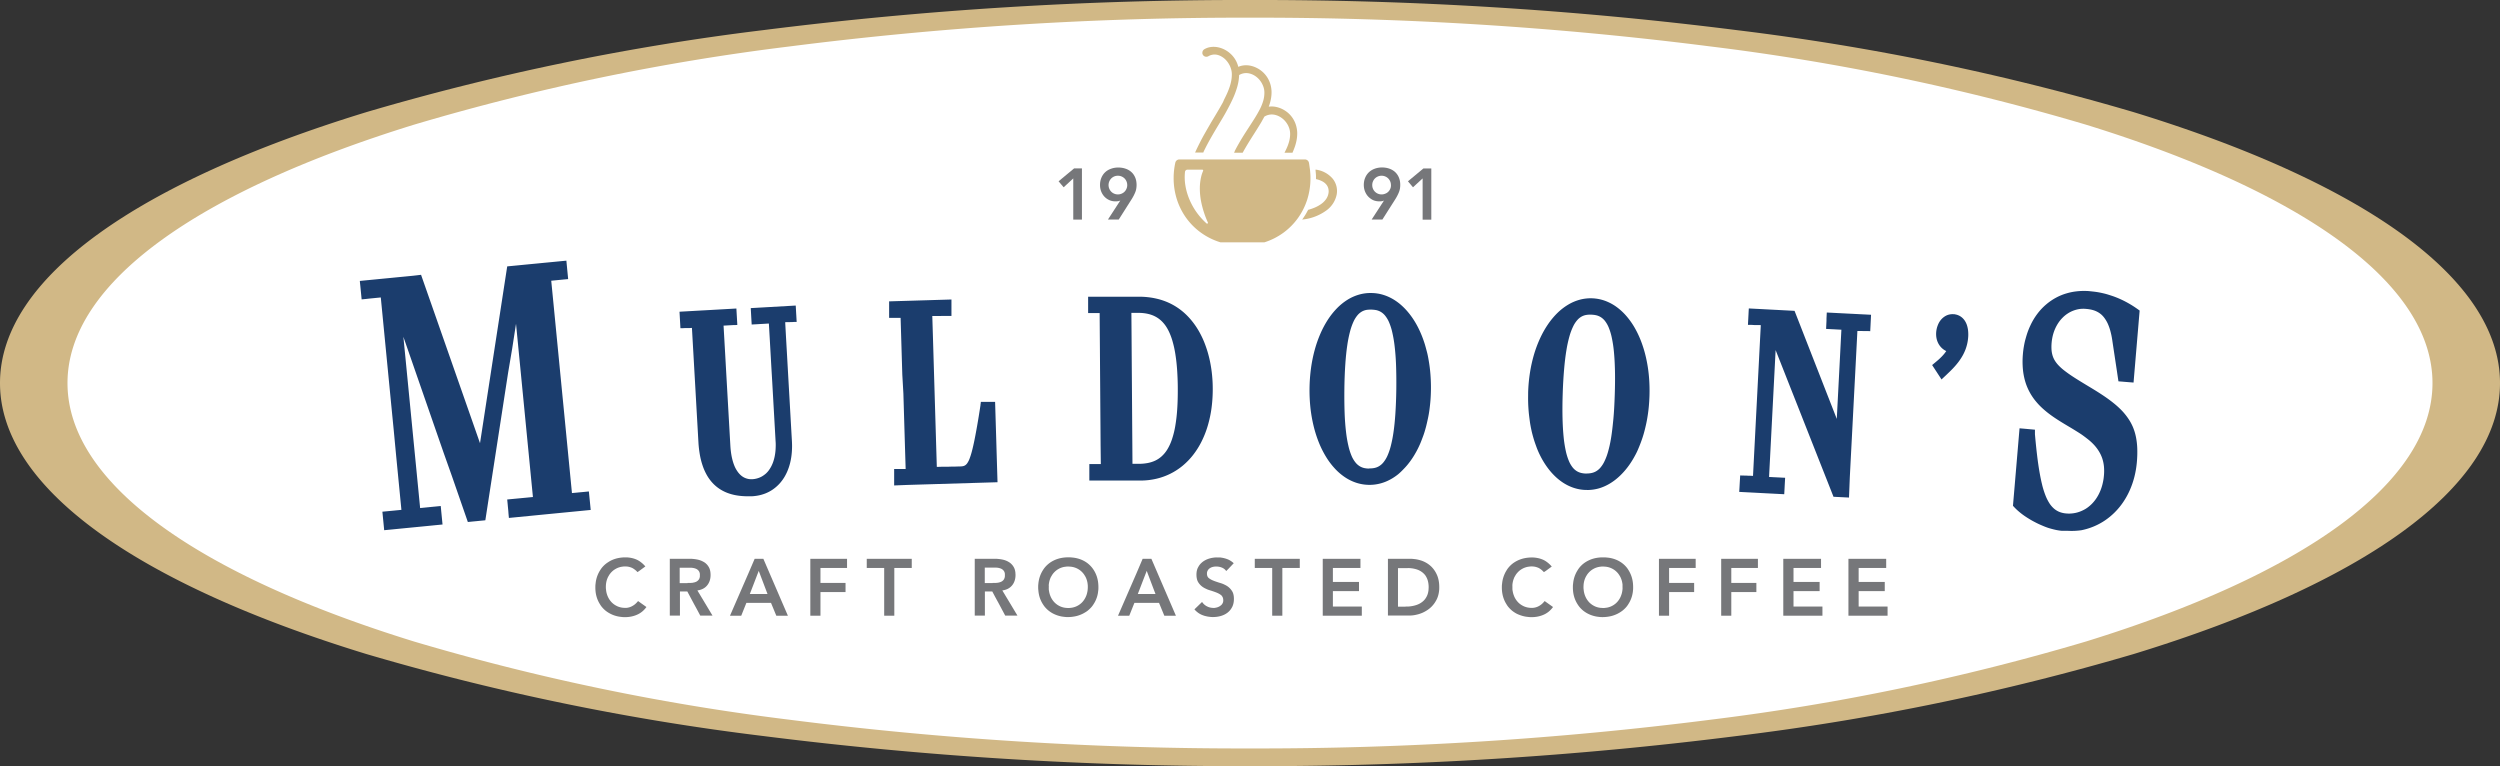 <svg id="Logo" xmlns="http://www.w3.org/2000/svg" viewBox="0 0 155.561 47.674"><rect x="0" y="0" width="155.561" height="47.674" fill="#333333" stroke="none"/><defs><style>.cls-1{fill:#d1b886;}.cls-2{fill:#fff;}.cls-3{fill:#1b3d6d;}.cls-4{fill:#76777a;}</style></defs><path class="cls-1" d="M155.561,23.837c0,3.291-2.177,6.427-6.113,9.279s-9.632,5.42-16.669,7.577A152.553,152.553,0,0,1,108.055,45.8,237.322,237.322,0,0,1,77.78,47.674,237.31,237.31,0,0,1,47.505,45.8a152.539,152.539,0,0,1-24.723-5.108c-7.038-2.157-12.733-4.725-16.669-7.577S0,27.128,0,23.837s2.177-6.427,6.113-9.278,9.631-5.42,16.669-7.577A152.533,152.533,0,0,1,47.505,1.873,237.31,237.31,0,0,1,77.78,0a237.322,237.322,0,0,1,30.275,1.873,152.547,152.547,0,0,1,24.724,5.109c7.037,2.157,12.733,4.725,16.669,7.577S155.561,20.546,155.561,23.837Z"/><path class="cls-2" d="M77.779,1.1A222.552,222.552,0,0,0,49.14,2.889,143.272,143.272,0,0,0,25.752,7.761C19.1,9.818,13.707,12.268,9.983,14.988S4.2,20.7,4.2,23.838s2.059,6.129,5.782,8.849,9.112,5.169,15.769,7.227A143.377,143.377,0,0,0,49.14,44.786a222.739,222.739,0,0,0,28.639,1.786,222.759,222.759,0,0,0,28.641-1.786,143.377,143.377,0,0,0,23.388-4.872c6.658-2.058,12.046-4.507,15.769-7.227s5.783-5.71,5.783-8.849-2.059-6.13-5.783-8.85-9.111-5.17-15.769-7.227A143.272,143.272,0,0,0,106.42,2.889,222.572,222.572,0,0,0,77.779,1.1Z"/><path class="cls-3" d="M67.783,29.9V28.877h.715L68.484,27.7l-.008-1.174-.009-1.174-.008-1.174L68.45,23l-.008-1.173-.009-1.174-.008-1.174h-.717V18.463l.4,0,.4,0,.4,0,.4,0,.4,0,.4,0,.4,0,.4,0c.182,0,.359.012.532.031a4.51,4.51,0,0,1,.5.084,4.084,4.084,0,0,1,.473.136,3.794,3.794,0,0,1,.444.189,3.727,3.727,0,0,1,.414.242,3.831,3.831,0,0,1,.384.294,4.132,4.132,0,0,1,.353.348,4.61,4.61,0,0,1,.322.4c.09.125.175.257.255.394s.154.281.224.429.133.3.192.462.113.322.161.49.09.339.127.515.067.356.093.539.044.369.058.559.021.381.022.575a8.848,8.848,0,0,1-.074,1.228,7.237,7.237,0,0,1-.235,1.11,5.916,5.916,0,0,1-.384.979,4.951,4.951,0,0,1-.522.833,4.286,4.286,0,0,1-.65.674,3.972,3.972,0,0,1-1.641.815,4.365,4.365,0,0,1-.969.113l-.4,0-.4,0-.4,0-.4,0-.4,0-.4,0-.4,0ZM70.4,19.468l.009,1.174.008,1.174.008,1.174.009,1.174.008,1.174.008,1.175.009,1.174.008,1.174h.4a2.979,2.979,0,0,0,.527-.046,1.981,1.981,0,0,0,.476-.147,1.645,1.645,0,0,0,.416-.276,1.926,1.926,0,0,0,.353-.431,3.073,3.073,0,0,0,.282-.613,5.394,5.394,0,0,0,.206-.821,10.07,10.07,0,0,0,.124-1.058c.027-.395.039-.834.036-1.321,0-.216-.006-.423-.014-.623s-.018-.391-.032-.575-.031-.359-.051-.526-.043-.328-.069-.48-.055-.3-.088-.434-.068-.266-.106-.388-.081-.236-.126-.343a3.082,3.082,0,0,0-.144-.3,2.381,2.381,0,0,0-.153-.242,2.2,2.2,0,0,0-.173-.207,1.87,1.87,0,0,0-.194-.174,1.731,1.731,0,0,0-.215-.141,1.7,1.7,0,0,0-.237-.109,2.084,2.084,0,0,0-.261-.077,2.755,2.755,0,0,0-.286-.046c-.1-.01-.2-.015-.311-.015H70.4Z"/><path class="cls-3" d="M85.219,30.17h-.036a2.642,2.642,0,0,1-.779-.127,2.867,2.867,0,0,1-.713-.347,3.518,3.518,0,0,1-.635-.546,4.578,4.578,0,0,1-.545-.725,6,6,0,0,1-.442-.882,7.533,7.533,0,0,1-.327-1.021,8.972,8.972,0,0,1-.2-1.137,10.327,10.327,0,0,1,.034-2.468,8.849,8.849,0,0,1,.229-1.134,7.41,7.41,0,0,1,.354-1.014,6,6,0,0,1,.465-.873,4.673,4.673,0,0,1,.565-.711,3.591,3.591,0,0,1,.65-.528,2.865,2.865,0,0,1,.723-.324,2.59,2.59,0,0,1,.783-.1h0a2.669,2.669,0,0,1,.38.033,2.518,2.518,0,0,1,.37.088,2.713,2.713,0,0,1,.358.141,2.935,2.935,0,0,1,.345.193,3.42,3.42,0,0,1,.33.244,4.056,4.056,0,0,1,.311.294,4.292,4.292,0,0,1,.292.342c.094.121.184.251.27.388s.168.282.244.433.147.307.213.469.126.33.181.5.1.35.149.532.082.368.115.559.06.384.081.582.036.4.045.6.013.41.01.618-.011.414-.026.617-.036.4-.062.6-.059.39-.1.579-.081.374-.13.555-.1.356-.164.527-.124.337-.195.5-.145.315-.226.463-.166.291-.256.426-.181.259-.277.377a4.353,4.353,0,0,1-.3.331A3.759,3.759,0,0,1,87,29.51a3.461,3.461,0,0,1-.332.235,3.1,3.1,0,0,1-.345.184,2.652,2.652,0,0,1-.357.133,2.6,2.6,0,0,1-.743.108ZM85.2,29.147h.029a1.433,1.433,0,0,0,.291-.027.921.921,0,0,0,.286-.109,1.046,1.046,0,0,0,.271-.234,1.831,1.831,0,0,0,.248-.4,3.722,3.722,0,0,0,.213-.613,7.8,7.8,0,0,0,.171-.868c.049-.336.089-.722.118-1.165s.05-.941.057-1.5,0-1.076-.016-1.523-.049-.838-.089-1.177a7.774,7.774,0,0,0-.151-.874,3.578,3.578,0,0,0-.2-.617,1.779,1.779,0,0,0-.241-.4,1.009,1.009,0,0,0-.27-.234.934.934,0,0,0-.288-.11,1.934,1.934,0,0,0-.588-.015.936.936,0,0,0-.289.1,1.012,1.012,0,0,0-.276.227,1.765,1.765,0,0,0-.252.4,3.68,3.68,0,0,0-.217.614,7.7,7.7,0,0,0-.175.873c-.05.339-.091.729-.121,1.176s-.051.953-.058,1.523,0,1.075.016,1.523.049.837.089,1.176a7.553,7.553,0,0,0,.151.874,3.637,3.637,0,0,0,.2.617,1.722,1.722,0,0,0,.241.4,1.009,1.009,0,0,0,.269.234.945.945,0,0,0,.287.11,1.534,1.534,0,0,0,.294.029Z"/><path class="cls-3" d="M98.747,30.487h-.088a2.647,2.647,0,0,1-.378-.04,2.775,2.775,0,0,1-.369-.095,2.865,2.865,0,0,1-.355-.148,2.959,2.959,0,0,1-.342-.2,3.421,3.421,0,0,1-.324-.25,3.92,3.92,0,0,1-.306-.3,4.116,4.116,0,0,1-.285-.347c-.092-.124-.179-.255-.263-.394s-.162-.285-.236-.437-.141-.31-.2-.473-.12-.332-.171-.506-.1-.352-.139-.535-.075-.369-.1-.56-.052-.386-.069-.583-.029-.4-.034-.6,0-.41,0-.619a10.045,10.045,0,0,1,.116-1.229,8.836,8.836,0,0,1,.253-1.126,7.518,7.518,0,0,1,.377-1,6.006,6.006,0,0,1,.485-.86,4.755,4.755,0,0,1,.58-.7,3.609,3.609,0,0,1,.66-.516,2.863,2.863,0,0,1,.725-.315,2.617,2.617,0,0,1,.776-.093h0a2.657,2.657,0,0,1,.776.143,2.949,2.949,0,0,1,.706.362,3.581,3.581,0,0,1,.624.559,4.657,4.657,0,0,1,.531.735,5.966,5.966,0,0,1,.424.891,7.32,7.32,0,0,1,.306,1.026,8.736,8.736,0,0,1,.177,1.14,10.221,10.221,0,0,1,.033,1.234q-.011.312-.038.617t-.074.6c-.03.2-.066.389-.108.577s-.088.373-.14.553-.111.355-.174.524-.131.335-.2.494-.152.312-.235.459-.171.287-.264.421-.183.251-.28.365a4.186,4.186,0,0,1-.3.321,3.97,3.97,0,0,1-.314.274,3.464,3.464,0,0,1-.33.227,2.93,2.93,0,0,1-.342.178,2.628,2.628,0,0,1-.353.129,2.662,2.662,0,0,1-.731.1Zm-.053-1.023a1.648,1.648,0,0,0,.3-.023,1,1,0,0,0,.293-.1,1.034,1.034,0,0,0,.28-.222,1.742,1.742,0,0,0,.259-.391,3.516,3.516,0,0,0,.229-.6,7.414,7.414,0,0,0,.191-.863c.056-.336.1-.723.143-1.169s.069-.949.088-1.519.023-1.075.013-1.523-.032-.838-.066-1.178a7.5,7.5,0,0,0-.134-.877,3.574,3.574,0,0,0-.189-.62,1.763,1.763,0,0,0-.233-.408,1.021,1.021,0,0,0-.265-.239.968.968,0,0,0-.286-.116,1.532,1.532,0,0,0-.293-.035,1.389,1.389,0,0,0-.3.013.922.922,0,0,0-.292.094,1.015,1.015,0,0,0-.28.222,1.717,1.717,0,0,0-.259.392,3.7,3.7,0,0,0-.23.608,7.567,7.567,0,0,0-.191.868c-.057.338-.105.726-.144,1.172s-.07.951-.089,1.521-.022,1.075-.012,1.523.033.838.067,1.178a7.5,7.5,0,0,0,.134.877,3.574,3.574,0,0,0,.189.62,1.708,1.708,0,0,0,.233.408,1.027,1.027,0,0,0,.265.24.975.975,0,0,0,.285.115,1.457,1.457,0,0,0,.293.035Z"/><path class="cls-3" d="M115.053,30.96l-.121-.006-.12-.006-.12-.006-.121-.006-.12-.006-.121-.006-.12-.006-.121-.006-.45-1.141-.451-1.141-.45-1.141-.45-1.141-.45-1.141-.451-1.141-.45-1.141-.45-1.141-.051.986-.051.987-.051.987-.051.987-.051.987-.051.987-.051.986-.051.987.125.006.125.007.125.006.125.006.125.006.125.007.125.006.125.006-.007.128-.007.128-.007.128-.007.128-.006.128-.007.128-.007.128-.007.127-.35-.018-.35-.018-.35-.018-.35-.018-.35-.019-.35-.018-.35-.018-.35-.018.007-.128.008-.128.007-.128.007-.128.007-.128.008-.128.007-.128.007-.128.1.006.1,0,.1.006.1,0,.1.006.1,0,.1.006.1.005.06-1.172.061-1.173.06-1.172.061-1.173.06-1.173.061-1.172.06-1.173.061-1.172-.1-.006-.1,0-.1,0-.1,0-.1-.006-.1-.005-.1,0-.1,0,.006-.128.007-.128.007-.127.006-.128.007-.128.006-.128.007-.127.007-.128.355.019.356.018.356.019.355.019.356.018.356.019.356.019.355.019.329.84.328.841.329.841.328.84.329.841.328.841.329.84.328.841.036-.694.036-.694.036-.694.036-.694.036-.694.036-.694.035-.694.036-.694-.119-.006-.118-.006-.119-.007-.119-.006-.119-.006-.119-.006-.119-.006-.119-.006.006-.128.006-.127.006-.128.006-.127,0-.128.006-.127.006-.128.006-.127.344.017.345.018.344.017.345.018.344.017.344.018.345.017.344.018-.006.127-.006.128-.007.128-.006.127-.006.128-.006.127-.007.128-.006.128-.1-.005-.1,0-.1,0-.1,0-.1-.005-.1,0-.1,0-.1,0-.067,1.3-.067,1.3-.068,1.3-.067,1.3-.067,1.3-.068,1.3-.067,1.3Z"/><path class="cls-3" d="M120.813,23.613l-.074-.112-.073-.112-.074-.112-.073-.113-.074-.112-.073-.112-.074-.112-.073-.113.029-.024.029-.024.029-.024.03-.025.029-.024.029-.024.029-.024.029-.025c.037-.03.073-.061.107-.09l.1-.088.09-.086q.043-.042.084-.084l.076-.083q.036-.041.069-.081l.063-.082c.02-.027.04-.054.058-.081a1.079,1.079,0,0,1-.148-.086,1.077,1.077,0,0,1-.243-.23,1.207,1.207,0,0,1-.092-.14,1.221,1.221,0,0,1-.071-.156,1.188,1.188,0,0,1-.049-.17,1.33,1.33,0,0,1-.025-.182,1.379,1.379,0,0,1,0-.193,1.575,1.575,0,0,1,.036-.244,1.544,1.544,0,0,1,.072-.224,1.281,1.281,0,0,1,.1-.2,1.1,1.1,0,0,1,.131-.169,1.056,1.056,0,0,1,.157-.136.906.906,0,0,1,.178-.1.88.88,0,0,1,.2-.056.923.923,0,0,1,.211-.009c.03,0,.06,0,.09.01a.625.625,0,0,1,.086.018.746.746,0,0,1,.084.026c.027.01.054.022.08.034s.051.027.076.042.048.032.072.05.045.037.067.057.042.042.062.065a.769.769,0,0,1,.077.1,1.15,1.15,0,0,1,.066.113,1.278,1.278,0,0,1,.055.125c.016.044.03.09.042.137s.023.1.031.147.014.1.018.157.007.11.007.167,0,.116-.006.176a2.67,2.67,0,0,1-.06.412,2.711,2.711,0,0,1-.113.374,2.986,2.986,0,0,1-.157.338,3.378,3.378,0,0,1-.187.3c-.067.1-.137.188-.208.274s-.144.167-.217.244-.144.148-.214.216-.138.132-.2.192l-.037.035-.037.035-.037.034-.037.035-.037.035-.037.035-.037.034Z"/><path class="cls-3" d="M23.905,32.991l-.013-.144-.014-.144-.014-.144-.014-.144-.014-.144-.014-.144-.014-.144-.014-.144.148-.014.148-.014.148-.014.148-.014.148-.014.148-.015.148-.014.148-.014-.161-1.652-.161-1.652L24.5,26.77l-.162-1.652-.161-1.652-.161-1.653-.161-1.652-.161-1.652-.148.015-.149.014-.148.015-.148.014-.148.015L22.8,18.6l-.149.015-.148.014-.014-.144-.014-.143-.014-.144-.014-.144-.014-.143-.014-.144-.015-.144-.014-.143.477-.047.477-.046.477-.047.476-.046.477-.047.477-.046.477-.047L26.2,17.1l.459,1.31.459,1.309.458,1.31.459,1.31.458,1.309.459,1.31.459,1.31.458,1.31.212-1.376.211-1.375.212-1.375.211-1.376.212-1.375.212-1.375.211-1.376.212-1.375.46-.044.46-.045.46-.045.46-.044.46-.045.461-.044.46-.045.46-.044.013.143.014.143.014.144.013.143.014.143.014.144.014.143.013.144-.131.013-.132.012-.131.013-.132.013-.131.013-.132.013-.131.013-.132.013.162,1.652.161,1.651.161,1.652.161,1.652.162,1.651.161,1.652.161,1.651.161,1.652.132-.013.132-.012.131-.013.132-.013.131-.012.132-.013.131-.013.132-.013.014.144.014.144.014.144.015.144.014.144.014.144.014.144.014.144-.636.062-.636.062-.636.062-.636.062-.636.062-.637.063-.636.062-.636.062-.014-.144-.013-.144L31.63,31.8l-.014-.144-.014-.144-.013-.144-.014-.144-.014-.144.2-.02.2-.019.2-.019.2-.019.2-.019.2-.019.2-.02.2-.019-.132-1.347-.131-1.348-.132-1.347-.131-1.347-.132-1.348-.131-1.347-.132-1.348-.131-1.347-.236,1.528L31.616,23.2l-.236,1.528-.236,1.529-.236,1.528-.236,1.529-.236,1.528L30.2,32.374l-.136.014-.136.013-.136.013-.136.014-.136.013-.136.013-.136.014-.136.013-.5-1.441-.5-1.44L27.6,28.159l-.5-1.44-.5-1.441-.5-1.44-.5-1.441-.5-1.44.131,1.332.13,1.332.13,1.332.13,1.332.13,1.332.131,1.332.13,1.332.13,1.332.16-.016.161-.016.16-.016.16-.016.161-.016.16-.015.16-.016.161-.016.014.144.013.144.014.144.014.143.014.144.014.144.014.144.014.144-.451.044-.451.045-.45.044-.451.044-.451.044-.451.044-.451.045Z"/><path class="cls-3" d="M46.523,30.88a4,4,0,0,1-.674-.053,3.046,3.046,0,0,1-.591-.158,2.531,2.531,0,0,1-.509-.265,2.361,2.361,0,0,1-.425-.369,2.609,2.609,0,0,1-.342-.474,3.358,3.358,0,0,1-.258-.578,4.509,4.509,0,0,1-.175-.683,6.585,6.585,0,0,1-.09-.786l-.05-.889-.051-.889-.05-.888-.05-.889-.051-.889-.05-.889-.051-.889-.05-.889-.09.005-.089.006-.09,0-.09,0-.089,0-.09.005-.089,0-.09,0-.007-.128-.007-.128-.007-.127-.007-.128-.007-.128-.007-.128-.007-.128-.008-.128.443-.025.442-.025.443-.025.442-.024.442-.025.443-.025.442-.025.443-.025.007.128.007.128.007.127.008.128.007.128.007.127.008.128.007.128-.107.006-.107,0-.107.006-.108.006-.107.006-.107.006-.107.006-.107.006.053.934.053.933.052.934.053.933.053.934.053.933.053.934.053.933c.006.1.013.192.023.283s.022.181.036.266.03.168.049.247.038.155.061.228.047.142.073.207.055.129.086.188a1.746,1.746,0,0,0,.1.165,1.357,1.357,0,0,0,.109.144,1.209,1.209,0,0,0,.106.108.993.993,0,0,0,.219.151,1.107,1.107,0,0,0,.109.046.9.9,0,0,0,.106.031.989.989,0,0,0,.1.019c.033,0,.064.006.095.007s.058,0,.085,0a1.479,1.479,0,0,0,.166-.018,1.582,1.582,0,0,0,.158-.037,1.4,1.4,0,0,0,.15-.053,1.277,1.277,0,0,0,.274-.159,1.208,1.208,0,0,0,.123-.1,1.615,1.615,0,0,0,.113-.12,1.571,1.571,0,0,0,.1-.137,1.843,1.843,0,0,0,.1-.167c.031-.059.059-.12.085-.183s.049-.129.07-.2.039-.138.055-.211.028-.148.039-.225.019-.156.024-.237.008-.164.009-.249,0-.172-.008-.26l-.052-.92-.052-.92-.052-.92-.052-.919L48,22.891l-.052-.92-.052-.919-.053-.92-.134.007-.133.008-.134.008-.134.007-.134.008-.134.008-.134.007-.134.008-.007-.128-.008-.127-.007-.128-.007-.127-.007-.128-.007-.128-.007-.127-.007-.128.349-.02.35-.02.35-.02.35-.02.35-.02.35-.02.35-.02.35-.02.007.128.007.127.007.128.007.128.008.127.007.128.007.128.007.127-.089,0-.089,0-.09.006-.089,0-.089.005-.089,0-.09,0-.089.005L48.91,21l.053.922.052.922.052.921.053.922.052.922.052.922.053.922c.006.119.009.237.008.352s-.006.229-.015.34-.021.219-.038.325-.037.21-.061.31-.052.2-.084.294-.067.187-.106.276-.082.175-.128.258a2.514,2.514,0,0,1-.15.238,2.617,2.617,0,0,1-.176.223,2.419,2.419,0,0,1-.2.2,2.3,2.3,0,0,1-.213.17,2.12,2.12,0,0,1-.231.144,2.307,2.307,0,0,1-.246.116,2.6,2.6,0,0,1-.262.088,2.523,2.523,0,0,1-.277.06c-.095.015-.192.026-.291.032l-.037,0h-.037l-.036,0h-.179Z"/><path class="cls-3" d="M55.638,30.207l0-.128,0-.128,0-.128,0-.127,0-.128,0-.128,0-.127,0-.128.089,0,.09,0,.089,0,.09,0,.089,0,.09,0,.089,0,.09,0-.036-1.174-.035-1.174-.035-1.174-.035-1.174L56.145,23.3l-.035-1.174-.035-1.174-.035-1.174-.09,0-.089,0-.089,0-.089,0-.09,0-.089,0-.089,0-.09,0,0-.128,0-.128,0-.128,0-.129,0-.128,0-.128,0-.128,0-.128.485-.015.485-.014.485-.014.484-.015.485-.014.485-.015.485-.014.485-.015,0,.128,0,.128,0,.128,0,.127,0,.128,0,.128,0,.128,0,.128-.149,0-.149,0-.149,0-.149,0-.149.005-.149,0-.149,0-.149,0,.036,1.174.035,1.173.035,1.174.035,1.173.035,1.174.035,1.173.035,1.174.035,1.173.178-.005.178-.006.178,0,.178,0,.179-.006.178,0,.178-.006.178-.005a1.388,1.388,0,0,0,.177-.013.424.424,0,0,0,.155-.055.477.477,0,0,0,.142-.142,1.305,1.305,0,0,0,.138-.272,4.289,4.289,0,0,0,.141-.445c.049-.182.1-.4.154-.663s.111-.567.174-.923.129-.763.2-1.228l.005-.035.006-.035,0-.035.006-.035.005-.035.006-.035,0-.035.006-.034.11,0,.111,0,.111,0,.111,0,.11,0,.111,0,.111,0,.11,0,.019.625.019.626.019.625.019.625.018.625.019.626.019.625.019.625-.8.024-.806.024-.8.024-.8.024-.8.024-.806.024-.8.024Z"/><path class="cls-3" d="M128.684,33.03h-.143l-.048,0-.048,0-.048,0-.049,0-.048,0a3.218,3.218,0,0,1-.368-.055c-.127-.027-.259-.062-.392-.1s-.269-.09-.4-.145-.271-.115-.4-.18-.265-.136-.392-.211-.251-.153-.369-.234-.229-.166-.332-.253a3.337,3.337,0,0,1-.285-.265l-.014-.014-.013-.014-.013-.014-.013-.014-.014-.014-.013-.014-.013-.014-.014-.013.051-.605.052-.605.051-.605.051-.6.051-.605.051-.6.051-.605.051-.6.12.011.12.01.12.011.119.011.12.011.12.011.12.011.119.011,0,.035,0,.036,0,.035,0,.036,0,.035,0,.036,0,.035,0,.036c.04.459.083.879.128,1.263s.094.731.148,1.044.11.593.173.841a5.409,5.409,0,0,0,.207.657,2.748,2.748,0,0,0,.246.489,1.568,1.568,0,0,0,.293.339,1.23,1.23,0,0,0,.347.206,1.466,1.466,0,0,0,.407.089,1.949,1.949,0,0,0,.216.007,1.838,1.838,0,0,0,.211-.017,1.86,1.86,0,0,0,.408-.1,1.926,1.926,0,0,0,.193-.082,2,2,0,0,0,.186-.1,1.912,1.912,0,0,0,.175-.124c.057-.045.113-.093.166-.144a2.184,2.184,0,0,0,.16-.172,2.24,2.24,0,0,0,.144-.189c.045-.066.087-.135.127-.207s.075-.145.109-.221.064-.155.091-.235.052-.164.072-.248.039-.171.054-.259.025-.178.033-.269a3.149,3.149,0,0,0,0-.576,2.334,2.334,0,0,0-.106-.494,2.145,2.145,0,0,0-.2-.426,2.53,2.53,0,0,0-.273-.371,3.38,3.38,0,0,0-.338-.327c-.123-.1-.254-.2-.391-.3s-.283-.189-.432-.282-.3-.185-.46-.279c-.18-.107-.363-.216-.544-.33s-.363-.233-.538-.36a5.85,5.85,0,0,1-.508-.408,4.148,4.148,0,0,1-.454-.473,3.506,3.506,0,0,1-.376-.557,3.464,3.464,0,0,1-.275-.66,4.039,4.039,0,0,1-.148-.781,5.232,5.232,0,0,1,0-.92c.013-.163.033-.324.06-.48s.058-.31.1-.459.083-.294.133-.435.107-.278.169-.41a4.058,4.058,0,0,1,.2-.381,4.107,4.107,0,0,1,.235-.35,3.741,3.741,0,0,1,.267-.318,3.6,3.6,0,0,1,.3-.282,3.269,3.269,0,0,1,.284-.216,3.317,3.317,0,0,1,.3-.184,3.334,3.334,0,0,1,.649-.27c.113-.034.228-.063.345-.086s.237-.04.358-.052.245-.019.37-.019.252,0,.38.014.266.027.4.046.26.044.388.072.254.06.379.1.249.078.371.123.244.095.364.149.24.112.358.175.235.129.351.2.231.148.345.228l.02.014.02.014.02.014.02.014.02.014.02.015.02.014.02.014-.048.56-.047.56-.048.56-.047.56-.048.56-.047.56-.048.56-.047.56-.118-.01-.117-.009-.118-.01-.118-.009-.117-.01-.118-.01-.117-.009-.118-.01-.049-.325-.048-.326-.049-.325-.049-.325-.049-.325-.049-.326-.049-.325-.048-.325a4.719,4.719,0,0,0-.112-.531,3.083,3.083,0,0,0-.147-.422,1.977,1.977,0,0,0-.18-.325,1.466,1.466,0,0,0-.2-.242,1.3,1.3,0,0,0-.227-.17,1.341,1.341,0,0,0-.244-.113,1.74,1.74,0,0,0-.255-.067,2.572,2.572,0,0,0-.262-.034,1.771,1.771,0,0,0-.406.008,1.818,1.818,0,0,0-.381.1,1.781,1.781,0,0,0-.348.177,1.873,1.873,0,0,0-.309.249,2.114,2.114,0,0,0-.263.314,2.465,2.465,0,0,0-.208.371,2.692,2.692,0,0,0-.147.422,2.989,2.989,0,0,0-.085.887,1.7,1.7,0,0,0,.062.361,1.369,1.369,0,0,0,.141.321,1.779,1.779,0,0,0,.231.3,3.011,3.011,0,0,0,.33.3c.127.1.273.208.439.32s.352.231.56.359.437.267.689.418c.272.164.524.322.756.477s.444.309.636.463a5.348,5.348,0,0,1,.52.469,3.793,3.793,0,0,1,.406.5,3.069,3.069,0,0,1,.3.547,3.293,3.293,0,0,1,.186.618,4.4,4.4,0,0,1,.08.709,6.882,6.882,0,0,1-.023.823,5.8,5.8,0,0,1-.153.925,5.2,5.2,0,0,1-.287.838,4.753,4.753,0,0,1-.408.74,4.31,4.31,0,0,1-.518.631,4.2,4.2,0,0,1-.615.511,3.976,3.976,0,0,1-.7.378,4.074,4.074,0,0,1-.773.236A4.294,4.294,0,0,1,128.684,33.03Z"/><path class="cls-4" d="M66.785,11.1l-.3.277-.3.276-.158-.186-.157-.187.481-.4.482-.4h.49v3.185h-.54V11.1Z"/><path class="cls-4" d="M68.941,13.662l.382-.589.383-.59-.005-.005,0,0a.349.349,0,0,1-.058.024.6.6,0,0,1-.075.017l-.083.01-.081,0a1.018,1.018,0,0,1-.2-.02.892.892,0,0,1-.185-.061,1.017,1.017,0,0,1-.164-.095,1.034,1.034,0,0,1-.14-.125.974.974,0,0,1-.113-.151,1.045,1.045,0,0,1-.137-.364,1.105,1.105,0,0,1-.017-.2,1.279,1.279,0,0,1,.021-.236,1.081,1.081,0,0,1,.064-.214.99.99,0,0,1,.1-.187.919.919,0,0,1,.134-.157.973.973,0,0,1,.165-.126,1.126,1.126,0,0,1,.2-.092,1.205,1.205,0,0,1,.218-.058,1.369,1.369,0,0,1,.234-.019,1.408,1.408,0,0,1,.238.019,1.276,1.276,0,0,1,.219.055,1.09,1.09,0,0,1,.2.091,1.011,1.011,0,0,1,.165.123.9.9,0,0,1,.134.155,1.038,1.038,0,0,1,.162.4,1.382,1.382,0,0,1,0,.48,1.016,1.016,0,0,1-.062.216c-.028.068-.059.137-.095.207s-.075.139-.119.21l-.407.641-.407.641h-.657Zm1.2-2.146a.569.569,0,0,0-.011-.118.52.52,0,0,0-.034-.11.587.587,0,0,0-.053-.1.641.641,0,0,0-.07-.086.634.634,0,0,0-.086-.069.591.591,0,0,0-.1-.054.517.517,0,0,0-.11-.033.633.633,0,0,0-.235,0,.509.509,0,0,0-.109.033.564.564,0,0,0-.1.054.625.625,0,0,0-.085.069.572.572,0,0,0-.07.086.523.523,0,0,0-.053.1.468.468,0,0,0-.034.11.581.581,0,0,0,0,.235.468.468,0,0,0,.034.11.523.523,0,0,0,.053.1.572.572,0,0,0,.07.086.555.555,0,0,0,.185.123.575.575,0,0,0,.109.034.633.633,0,0,0,.235,0,.585.585,0,0,0,.11-.034.669.669,0,0,0,.1-.053.543.543,0,0,0,.156-.156.587.587,0,0,0,.053-.1.52.52,0,0,0,.034-.11A.566.566,0,0,0,70.142,11.516Z"/><path class="cls-4" d="M85.35,13.662l.383-.59.382-.589,0-.005,0,0a.349.349,0,0,1-.058.024.463.463,0,0,1-.075.017.815.815,0,0,1-.083.01.732.732,0,0,1-.081,0,.95.95,0,0,1-.2-.021.834.834,0,0,1-.185-.06.943.943,0,0,1-.163-.1.93.93,0,0,1-.254-.276,1.111,1.111,0,0,1-.085-.173,1.137,1.137,0,0,1-.052-.19,1.205,1.205,0,0,1-.017-.2,1.287,1.287,0,0,1,.021-.236.994.994,0,0,1,.065-.213.985.985,0,0,1,.235-.345.975.975,0,0,1,.166-.125,1.116,1.116,0,0,1,.194-.092,1.148,1.148,0,0,1,.218-.058,1.38,1.38,0,0,1,.235-.02,1.539,1.539,0,0,1,.238.019,1.3,1.3,0,0,1,.219.056,1.11,1.11,0,0,1,.194.09.978.978,0,0,1,.166.123.946.946,0,0,1,.133.156.974.974,0,0,1,.1.186,1.079,1.079,0,0,1,.063.216,1.306,1.306,0,0,1,.02.239,1.325,1.325,0,0,1-.02.24,1.079,1.079,0,0,1-.063.216,2.115,2.115,0,0,1-.095.207c-.035.069-.075.14-.118.21l-.408.641-.407.642H85.35Zm1.2-2.147a.656.656,0,0,0-.011-.118.575.575,0,0,0-.034-.109.609.609,0,0,0-.124-.185.584.584,0,0,0-.086-.07.519.519,0,0,0-.1-.053.575.575,0,0,0-.109-.034.656.656,0,0,0-.118-.011.628.628,0,0,0-.117.011.608.608,0,0,0-.11.034.587.587,0,0,0-.1.053.576.576,0,0,0-.085.07.532.532,0,0,0-.071.086.582.582,0,0,0-.053.1.511.511,0,0,0-.034.109.656.656,0,0,0-.011.118.647.647,0,0,0,.011.118.538.538,0,0,0,.034.11.669.669,0,0,0,.053.1.572.572,0,0,0,.071.085.564.564,0,0,0,.184.123.538.538,0,0,0,.11.034.553.553,0,0,0,.117.011.576.576,0,0,0,.118-.011.511.511,0,0,0,.109-.034A.468.468,0,0,0,86.3,12a.526.526,0,0,0,.086-.07.565.565,0,0,0,.07-.085.591.591,0,0,0,.054-.1.608.608,0,0,0,.034-.11A.647.647,0,0,0,86.552,11.515Z"/><path class="cls-4" d="M88.523,11.1l-.3.277-.3.277-.157-.187-.157-.186.481-.4.481-.4h.491v3.186h-.54V11.1Z"/><path class="cls-1" d="M81.86,10.553a1.653,1.653,0,0,1,1.069.57,1.219,1.219,0,0,1,.247.976,1.622,1.622,0,0,1-.621.98,3.042,3.042,0,0,1-1.531.583,1.451,1.451,0,0,0,.089-.123c.034-.05.071-.107.107-.165s.072-.117.1-.172.06-.106.081-.146a3.063,3.063,0,0,0,.437-.152,2.019,2.019,0,0,0,.4-.231,1.214,1.214,0,0,0,.3-.318.892.892,0,0,0,.136-.414.743.743,0,0,0-.029-.244.622.622,0,0,0-.125-.225.808.808,0,0,0-.244-.19,1.535,1.535,0,0,0-.39-.137c0-.057,0-.123,0-.189s-.007-.133-.012-.193-.011-.112-.015-.149Z"/><path class="cls-1" d="M76.191,6.152c.07-.136.134-.268.19-.4s.105-.258.145-.384A2.8,2.8,0,0,0,76.618,5a2.213,2.213,0,0,0,.032-.371,1.162,1.162,0,0,0-.045-.324,1.329,1.329,0,0,0-.131-.309,1.373,1.373,0,0,0-.2-.27,1.179,1.179,0,0,0-.262-.206.973.973,0,0,0-.208-.092.809.809,0,0,0-.209-.035.7.7,0,0,0-.2.023.747.747,0,0,0-.2.081.262.262,0,0,1-.143.035.249.249,0,0,1-.071-.014.259.259,0,0,1-.066-.034.229.229,0,0,1-.045-.043.255.255,0,0,1-.033-.052.234.234,0,0,1-.02-.058.268.268,0,0,1,0-.063.26.26,0,0,1,.011-.062.244.244,0,0,1,.026-.057.305.305,0,0,1,.038-.049.212.212,0,0,1,.051-.038,1.033,1.033,0,0,1,.294-.117,1.257,1.257,0,0,1,.327-.03,1.479,1.479,0,0,1,.343.056,1.653,1.653,0,0,1,.34.141,1.688,1.688,0,0,1,.284.2,1.607,1.607,0,0,1,.231.243,1.639,1.639,0,0,1,.176.286,1.714,1.714,0,0,1,.115.32,1.055,1.055,0,0,1,.268-.082,1.228,1.228,0,0,1,.292-.016,1.486,1.486,0,0,1,.3.051,1.6,1.6,0,0,1,.3.119,1.64,1.64,0,0,1,.37.257,1.616,1.616,0,0,1,.282.341,1.686,1.686,0,0,1,.183.408,1.82,1.82,0,0,1,.073.459,2.068,2.068,0,0,1-.008.236,2.351,2.351,0,0,1-.033.234c-.015.079-.034.157-.056.235s-.048.156-.076.234a1.353,1.353,0,0,1,.2-.012,1.38,1.38,0,0,1,.21.02,1.528,1.528,0,0,1,.212.053,1.577,1.577,0,0,1,.211.085,1.693,1.693,0,0,1,.383.255,1.644,1.644,0,0,1,.291.343,1.67,1.67,0,0,1,.188.414,1.789,1.789,0,0,1,.076.467,2.22,2.22,0,0,1-.013.281,2.4,2.4,0,0,1-.05.291,2.9,2.9,0,0,1-.086.3c-.036.1-.077.21-.125.318l-.006.013-.006.013,0,.013-.006.013h-.5l.016-.031.015-.031.016-.031.016-.031c.049-.1.092-.194.128-.285a2.783,2.783,0,0,0,.09-.266,2.011,2.011,0,0,0,.053-.251,1.81,1.81,0,0,0,.017-.241,1.1,1.1,0,0,0-.046-.321,1.243,1.243,0,0,0-.134-.3,1.315,1.315,0,0,0-.209-.262,1.287,1.287,0,0,0-.273-.2,1.086,1.086,0,0,0-.172-.076.971.971,0,0,0-.224-.05.836.836,0,0,0-.261.014.871.871,0,0,0-.284.115c-.046.089-.1.178-.147.267s-.105.179-.16.269-.111.181-.168.272l-.173.274c-.057.089-.115.18-.172.271s-.115.183-.172.277-.114.187-.169.282-.111.191-.164.289l-.006.011-.006.011-.006.011-.006.012h-.537l.016-.031.016-.032L76.83,9.4l.016-.031q.108-.21.221-.408t.227-.384c.076-.124.151-.244.226-.361s.148-.229.219-.338c.13-.2.254-.39.366-.573s.212-.359.3-.53a3.027,3.027,0,0,0,.2-.506,1.837,1.837,0,0,0,.071-.5,1.109,1.109,0,0,0-.046-.322,1.369,1.369,0,0,0-.136-.306,1.316,1.316,0,0,0-.21-.266,1.261,1.261,0,0,0-.27-.2,1.012,1.012,0,0,0-.166-.073.916.916,0,0,0-.215-.049.839.839,0,0,0-.253.01.873.873,0,0,0-.276.107,3.031,3.031,0,0,1-.121.748,5.2,5.2,0,0,1-.289.763c-.118.258-.256.518-.4.782s-.308.531-.469.8c-.081.136-.163.272-.244.41s-.162.277-.241.417-.157.281-.232.424-.147.285-.216.43l-.006.012,0,.013-.006.012-.006.012h-.512l.015-.03.014-.031.014-.03.014-.03c.095-.205.193-.4.291-.593s.2-.373.3-.55.2-.347.294-.511.192-.324.284-.477l.17-.286q.084-.141.162-.276c.052-.09.1-.178.151-.266S76.147,6.236,76.191,6.152Z"/><path class="cls-1" d="M81.447,10.122a.261.261,0,0,0-.033-.081.267.267,0,0,0-.057-.064.287.287,0,0,0-.075-.041.249.249,0,0,0-.087-.015l-1.952,0-1.952,0-1.953,0-1.952,0a.257.257,0,0,0-.087.015.25.25,0,0,0-.075.041.27.27,0,0,0-.057.064.243.243,0,0,0-.033.081q-.027.114-.045.231c-.013.078-.024.156-.033.235s-.015.159-.02.239-.007.161-.007.242a4.358,4.358,0,0,0,.2,1.33,4.144,4.144,0,0,0,.58,1.159,4.035,4.035,0,0,0,.912.914,4.123,4.123,0,0,0,1.2.6l.02.005.019,0,.02,0h2.644l.02,0,.019,0,.02,0a4.111,4.111,0,0,0,1.183-.6,4.048,4.048,0,0,0,.9-.911,4.141,4.141,0,0,0,.577-1.153,4.38,4.38,0,0,0,.2-1.323c0-.081,0-.162-.006-.242s-.011-.16-.019-.239-.02-.157-.032-.235S81.464,10.2,81.447,10.122ZM75.075,13.9A4.164,4.164,0,0,1,74,12.383a3.818,3.818,0,0,1-.242-.852,3.161,3.161,0,0,1-.022-.839.137.137,0,0,1,.017-.054.161.161,0,0,1,.035-.043.15.15,0,0,1,.047-.028.154.154,0,0,1,.056-.01h.922a.043.043,0,0,1,.025.007.052.052,0,0,1,.019.017.042.042,0,0,1,.008.023.049.049,0,0,1,0,.026,2.016,2.016,0,0,0-.127.383,3.275,3.275,0,0,0-.079.675,4.3,4.3,0,0,0,.1.95,5.935,5.935,0,0,0,.4,1.205.049.049,0,0,1-.017.062.049.049,0,0,1-.064,0Z"/><path class="cls-4" d="M39.668,35.6c-.032-.035-.065-.067-.1-.1a1.1,1.1,0,0,0-.1-.078.705.705,0,0,0-.093-.061.559.559,0,0,0-.093-.044c-.03-.012-.06-.022-.091-.031s-.061-.016-.092-.022a.926.926,0,0,0-.092-.013c-.03,0-.061-.005-.092-.005-.046,0-.091,0-.134.007a1.272,1.272,0,0,0-.128.018.932.932,0,0,0-.121.031,1.045,1.045,0,0,0-.115.042,1.072,1.072,0,0,0-.107.054,1.033,1.033,0,0,0-.1.063.911.911,0,0,0-.092.072c-.029.026-.057.053-.084.082a1.069,1.069,0,0,0-.075.089c-.024.031-.046.064-.067.1s-.04.068-.057.1-.034.074-.049.112-.027.077-.038.117a1.2,1.2,0,0,0-.027.122c-.007.041-.013.083-.016.126s-.006.086-.006.13,0,.094.006.139.009.091.016.134.016.087.027.129.024.082.038.122.031.079.049.117a1.208,1.208,0,0,0,.057.107,1.161,1.161,0,0,0,.067.1c.023.032.049.062.075.092s.055.057.084.083a1.092,1.092,0,0,0,.092.073,1.043,1.043,0,0,0,.1.064c.035.02.07.038.107.055a.877.877,0,0,0,.115.043,1.128,1.128,0,0,0,.121.032,1.272,1.272,0,0,0,.128.018c.043,0,.088.007.134.007a.945.945,0,0,0,.107-.007.965.965,0,0,0,.1-.019.943.943,0,0,0,.1-.032q.051-.019.1-.045a.934.934,0,0,0,.1-.059.946.946,0,0,0,.1-.074c.031-.027.062-.057.093-.089s.06-.068.089-.1l.13.092.13.093.13.092.13.093a1.6,1.6,0,0,1-.127.154,1.428,1.428,0,0,1-.139.131,1.324,1.324,0,0,1-.153.108,1.187,1.187,0,0,1-.166.086,1.489,1.489,0,0,1-.175.066,1.784,1.784,0,0,1-.368.075,1.738,1.738,0,0,1-.192.01c-.068,0-.135,0-.2-.008s-.129-.014-.192-.025a1.823,1.823,0,0,1-.184-.042,1.726,1.726,0,0,1-.176-.058A1.754,1.754,0,0,1,38,38.2a1.812,1.812,0,0,1-.3-.187c-.045-.036-.088-.074-.13-.115s-.08-.083-.117-.127-.071-.091-.1-.139-.063-.1-.09-.152a1.759,1.759,0,0,1-.077-.164,1.722,1.722,0,0,1-.061-.175,1.764,1.764,0,0,1-.044-.184c-.012-.063-.02-.127-.026-.193s-.009-.134-.009-.2,0-.14.009-.208.014-.133.026-.2a1.905,1.905,0,0,1,.044-.188,1.694,1.694,0,0,1,.061-.178,1.834,1.834,0,0,1,.077-.168,1.692,1.692,0,0,1,.09-.155c.032-.049.067-.1.1-.141s.076-.088.117-.129.085-.079.13-.115a1.461,1.461,0,0,1,.142-.1A1.634,1.634,0,0,1,38,34.888a1.759,1.759,0,0,1,.165-.074c.057-.022.116-.041.176-.058s.121-.03.184-.041.127-.019.192-.025.133-.008.2-.008.119,0,.177.008a1.581,1.581,0,0,1,.17.024,1.487,1.487,0,0,1,.163.039,1.621,1.621,0,0,1,.157.056,1.178,1.178,0,0,1,.151.075,1.369,1.369,0,0,1,.146.1,1.71,1.71,0,0,1,.141.119c.046.044.091.091.135.142l-.122.09-.123.09-.122.09Z"/><path class="cls-4" d="M41.662,34.772h1.231l.126,0c.042,0,.083.005.124.009s.082.008.122.014.08.013.12.021.078.017.115.028.074.023.11.037.069.028.1.044.065.035.1.054a.925.925,0,0,1,.088.062c.027.023.053.047.078.073a.68.68,0,0,1,.069.082.969.969,0,0,1,.06.092.9.9,0,0,1,.048.1.813.813,0,0,1,.034.118.861.861,0,0,1,.021.13,1.336,1.336,0,0,1,.007.144,1.217,1.217,0,0,1-.013.184.993.993,0,0,1-.04.169.919.919,0,0,1-.067.154.8.8,0,0,1-.093.138.809.809,0,0,1-.117.117.855.855,0,0,1-.141.092.908.908,0,0,1-.163.065,1.152,1.152,0,0,1-.186.041l.235.391.235.391.235.392.235.391h-.761l-.2-.375-.205-.375-.2-.375-.2-.375h-.46v1.5h-.631v-3.54Zm1.12,1.5h.068l.068,0,.068,0,.067-.006c.022,0,.044,0,.066-.008s.042-.008.063-.013a.525.525,0,0,0,.06-.017c.02-.006.039-.014.058-.021a.453.453,0,0,0,.054-.027.414.414,0,0,0,.048-.034.522.522,0,0,0,.043-.039.443.443,0,0,0,.038-.046.3.3,0,0,0,.03-.053.335.335,0,0,0,.022-.063.525.525,0,0,0,.014-.073c0-.026,0-.054,0-.083a.58.58,0,0,0,0-.074.645.645,0,0,0-.012-.066.453.453,0,0,0-.021-.059.315.315,0,0,0-.028-.051.537.537,0,0,0-.035-.045.475.475,0,0,0-.04-.038.372.372,0,0,0-.045-.033.482.482,0,0,0-.05-.027q-.027-.012-.054-.021a.475.475,0,0,0-.057-.018l-.059-.014-.063-.009-.063-.007-.062,0-.061,0h-.606v.96h.489Z"/><path class="cls-4" d="M46.958,34.772H47.5l.381.885.382.885.381.885.382.885h-.721l-.083-.2-.082-.2-.083-.2-.082-.2H46.444l-.08.2-.081.2-.08.2-.08.2h-.7l.385-.885.385-.885.385-.885Zm.8,2.189-.136-.359-.136-.36-.137-.36-.136-.36-.139.36-.138.36-.139.36-.139.359h1.1Z"/><path class="cls-4" d="M50.422,34.772h2.285v.569H51.053v.931h1.56v.569h-1.56v1.471h-.631v-3.54Z"/><path class="cls-4" d="M55.018,35.341H53.933v-.569h2.8v.569H55.648v2.971h-.63V35.341Z"/><path class="cls-4" d="M60.642,34.772h1.23c.043,0,.085,0,.127,0s.083.005.124.009.081.008.122.014.08.013.119.021.079.017.116.028.074.023.109.037.07.028.1.044.065.035.095.054a.925.925,0,0,1,.088.062.774.774,0,0,1,.078.073.8.8,0,0,1,.07.082.961.961,0,0,1,.059.092.654.654,0,0,1,.048.1.813.813,0,0,1,.035.118,1.218,1.218,0,0,1,.021.13c0,.046.007.094.007.144a1.215,1.215,0,0,1-.014.184.993.993,0,0,1-.04.169,1,1,0,0,1-.066.154.926.926,0,0,1-.093.138.87.87,0,0,1-.118.117.89.89,0,0,1-.14.092.939.939,0,0,1-.163.065,1.189,1.189,0,0,1-.187.041l.235.391.236.391.235.392.235.391h-.761l-.2-.375-.2-.375-.205-.375-.2-.375h-.46v1.5h-.631v-3.54Zm1.12,1.5h.068l.068,0,.067,0,.067-.006a.662.662,0,0,0,.066-.008.584.584,0,0,0,.063-.013.609.609,0,0,0,.061-.017l.058-.021a.528.528,0,0,0,.053-.027.414.414,0,0,0,.048-.034.322.322,0,0,0,.043-.039.344.344,0,0,0,.038-.046A.307.307,0,0,0,62.493,36a.426.426,0,0,0,.022-.063.527.527,0,0,0,.013-.073.733.733,0,0,0,0-.083.58.58,0,0,0,0-.074.35.35,0,0,0-.012-.066.341.341,0,0,0-.02-.059.32.32,0,0,0-.029-.051.387.387,0,0,0-.035-.045.359.359,0,0,0-.04-.038.372.372,0,0,0-.045-.033.4.4,0,0,0-.05-.027.433.433,0,0,0-.054-.021.522.522,0,0,0-.056-.018l-.06-.014a.617.617,0,0,0-.062-.009L62,35.32l-.062,0-.061,0h-.6v.96h.489Z"/><path class="cls-4" d="M64.6,36.557c0-.071,0-.14.009-.208a1.847,1.847,0,0,1,.026-.2,1.9,1.9,0,0,1,.043-.188c.018-.061.038-.121.061-.178s.049-.114.077-.168a1.7,1.7,0,0,1,.091-.155,1.59,1.59,0,0,1,.1-.141q.055-.067.117-.129a1.774,1.774,0,0,1,.271-.217,1.532,1.532,0,0,1,.154-.087,1.759,1.759,0,0,1,.165-.074c.057-.022.116-.041.176-.058s.121-.03.184-.041.126-.019.192-.025.133-.008.2-.008.137,0,.2.006.131.012.194.022a1.985,1.985,0,0,1,.363.094,1.762,1.762,0,0,1,.166.071,1.542,1.542,0,0,1,.155.086,1.6,1.6,0,0,1,.143.1,1.571,1.571,0,0,1,.13.115,1.6,1.6,0,0,1,.223.27,1.559,1.559,0,0,1,.091.154,1.682,1.682,0,0,1,.077.166,1.758,1.758,0,0,1,.061.177c.017.061.032.124.044.188s.02.13.026.2.009.137.009.208,0,.137-.009.2-.015.13-.026.193-.027.124-.044.184a1.623,1.623,0,0,1-.061.174,1.777,1.777,0,0,1-.077.165c-.028.052-.058.1-.091.152a1.586,1.586,0,0,1-.1.14,1.442,1.442,0,0,1-.119.128c-.041.041-.085.08-.13.117s-.093.07-.143.1-.1.061-.155.089-.109.052-.166.075-.117.043-.177.061a1.8,1.8,0,0,1-.186.043c-.063.012-.128.021-.194.028s-.134.01-.2.011-.135,0-.2-.008-.13-.014-.192-.025a1.763,1.763,0,0,1-.184-.042,1.726,1.726,0,0,1-.176-.058,1.754,1.754,0,0,1-.165-.073,1.359,1.359,0,0,1-.154-.087,1.614,1.614,0,0,1-.271-.215c-.041-.04-.08-.083-.117-.127a1.56,1.56,0,0,1-.1-.139c-.033-.049-.063-.1-.091-.152s-.053-.107-.077-.164-.043-.115-.061-.175a1.764,1.764,0,0,1-.043-.184,1.724,1.724,0,0,1-.026-.193C64.606,36.694,64.6,36.626,64.6,36.557Zm.66-.04c0,.047,0,.094,0,.139s.01.091.017.134.016.087.027.129.023.082.038.122.031.079.048.117a1.215,1.215,0,0,0,.058.107c.021.035.043.068.066.1s.049.062.076.092a.941.941,0,0,0,.084.083c.029.026.06.05.091.073a.943.943,0,0,0,.1.064,1.2,1.2,0,0,0,.107.055.92.92,0,0,0,.114.043,1.212,1.212,0,0,0,.122.032c.041.008.084.014.127.018s.089.007.135.007.09,0,.134-.007a1.272,1.272,0,0,0,.128-.018,1.212,1.212,0,0,0,.122-.032.949.949,0,0,0,.116-.043c.037-.017.074-.035.108-.055a.957.957,0,0,0,.1-.064c.032-.023.062-.047.092-.073s.057-.054.084-.083.051-.06.075-.092a.96.96,0,0,0,.066-.1,1.215,1.215,0,0,0,.058-.107c.018-.038.034-.076.049-.117s.027-.081.037-.122.02-.085.028-.129.012-.088.016-.134.005-.092.005-.139,0-.088-.005-.13-.009-.085-.016-.126-.017-.082-.028-.122a1.137,1.137,0,0,0-.037-.117c-.015-.038-.031-.076-.049-.112s-.037-.07-.058-.1a1.036,1.036,0,0,0-.066-.1c-.024-.031-.049-.061-.075-.089s-.055-.056-.084-.082a1.039,1.039,0,0,0-.092-.072.949.949,0,0,0-.1-.063.989.989,0,0,0-.108-.054,1.143,1.143,0,0,0-.116-.042.99.99,0,0,0-.122-.031,1.272,1.272,0,0,0-.128-.018c-.044,0-.088-.007-.134-.007s-.091,0-.135.007-.086.01-.127.018a.99.99,0,0,0-.122.031,1.108,1.108,0,0,0-.114.042.974.974,0,0,0-.107.054.935.935,0,0,0-.1.063,1.026,1.026,0,0,0-.091.072.931.931,0,0,0-.084.082,1.08,1.08,0,0,0-.076.089c-.023.031-.045.064-.066.1s-.04.068-.058.1-.034.074-.048.112a1.141,1.141,0,0,0-.038.117,1.2,1.2,0,0,0-.027.122c-.007.041-.013.083-.017.126S65.263,36.473,65.263,36.517Z"/><path class="cls-4" d="M71.1,34.772h.545l.381.885.381.885.382.885.381.885h-.721l-.082-.2-.083-.2-.082-.2-.083-.2H70.588l-.08.2-.08.2-.08.2-.08.2h-.7l.385-.885.385-.885.385-.885Zm.8,2.189-.137-.359-.136-.36-.136-.36-.136-.36-.139.36-.139.36-.138.36-.139.359h1.1Z"/><path class="cls-4" d="M76.3,35.532a.733.733,0,0,0-.054-.068.5.5,0,0,0-.063-.058.589.589,0,0,0-.071-.048.539.539,0,0,0-.08-.039c-.027-.011-.056-.021-.084-.03s-.058-.015-.087-.021-.06-.01-.09-.012a.908.908,0,0,0-.091-.005l-.055,0-.053.005-.052.008-.052.011-.05.014-.048.018-.045.022-.043.026-.039.029c-.012.011-.024.022-.035.034a.393.393,0,0,0-.031.038c-.009.013-.018.027-.026.041a.4.4,0,0,0-.023.046c-.006.016-.011.033-.016.05a.434.434,0,0,0-.009.054.522.522,0,0,0,0,.058.374.374,0,0,0,.008.084.337.337,0,0,0,.023.074.342.342,0,0,0,.039.064.346.346,0,0,0,.055.053c.021.016.043.031.066.046s.048.029.074.043.053.027.081.039l.089.037.095.035.1.034.1.033.108.033c.036.01.073.022.108.035s.07.027.1.042.067.031.1.048.064.035.095.054.06.04.089.063a.907.907,0,0,1,.081.072.962.962,0,0,1,.074.081,1.044,1.044,0,0,1,.066.09.673.673,0,0,1,.055.1.68.68,0,0,1,.039.118,1.065,1.065,0,0,1,.024.134,1.438,1.438,0,0,1,.007.15q0,.071-.006.138a1.268,1.268,0,0,1-.02.128,1.051,1.051,0,0,1-.033.12.783.783,0,0,1-.046.111q-.027.053-.057.1t-.066.093c-.024.029-.049.057-.075.083s-.055.051-.084.075-.061.045-.093.065a.975.975,0,0,1-.1.057,1.027,1.027,0,0,1-.107.048c-.037.015-.075.028-.114.04s-.079.021-.119.03-.081.016-.122.022-.083.01-.125.013-.085.005-.128.005-.11,0-.164-.007-.108-.012-.161-.021-.1-.021-.157-.034-.1-.03-.154-.049a1.071,1.071,0,0,1-.147-.064,1.135,1.135,0,0,1-.137-.083,1.327,1.327,0,0,1-.125-.1,1.213,1.213,0,0,1-.116-.121l.119-.115.119-.115.118-.115.119-.115a.747.747,0,0,0,.062.083.7.7,0,0,0,.071.073.844.844,0,0,0,.081.064.774.774,0,0,0,.089.053c.031.016.063.03.095.043a.85.85,0,0,0,.2.048.876.876,0,0,0,.1.007l.055,0c.018,0,.037,0,.055-.006a.525.525,0,0,0,.055-.009l.055-.013.054-.017a.549.549,0,0,0,.051-.021c.017-.007.033-.016.049-.024s.031-.019.046-.029a.435.435,0,0,0,.043-.032A.427.427,0,0,0,76,37.643a.326.326,0,0,0,.034-.04.427.427,0,0,0,.03-.044.358.358,0,0,0,.024-.048.278.278,0,0,0,.017-.051.486.486,0,0,0,.011-.055.535.535,0,0,0,0-.058.45.45,0,0,0-.008-.092.4.4,0,0,0-.023-.081.385.385,0,0,0-.039-.069A.341.341,0,0,0,76,37.046c-.021-.017-.043-.034-.066-.05s-.048-.031-.074-.046-.053-.029-.081-.042-.058-.026-.089-.038-.063-.025-.095-.036-.065-.024-.1-.035-.068-.023-.1-.034l-.108-.033-.108-.035c-.035-.013-.07-.027-.1-.042s-.067-.031-.1-.047-.064-.035-.095-.054a1.07,1.07,0,0,1-.17-.131c-.026-.025-.05-.052-.074-.08a1.026,1.026,0,0,1-.066-.089.651.651,0,0,1-.055-.1.71.71,0,0,1-.039-.118,1.282,1.282,0,0,1-.024-.134,1.425,1.425,0,0,1-.007-.15,1.143,1.143,0,0,1,.007-.132.972.972,0,0,1,.021-.124,1.076,1.076,0,0,1,.035-.114.906.906,0,0,1,.05-.1.917.917,0,0,1,.06-.1c.022-.031.045-.06.069-.088a.969.969,0,0,1,.079-.078.867.867,0,0,1,.087-.071c.03-.022.062-.043.094-.062s.066-.037.1-.053a1.024,1.024,0,0,1,.108-.045c.037-.014.075-.026.114-.037s.079-.021.118-.029.08-.014.12-.02.08-.009.121-.012.081,0,.121,0,.093,0,.139,0,.092.009.137.016.09.016.134.027.089.023.132.037.087.031.129.049.082.04.121.063a1.1,1.1,0,0,1,.115.077q.056.042.108.09l-.115.122-.115.121-.115.121Z"/><path class="cls-4" d="M79.162,35.341H78.078v-.569h2.8v.569H79.793v2.971h-.631V35.341Z"/><path class="cls-4" d="M82.307,34.772h2.346v.569H82.938v.87h1.625v.571H82.938v.96h1.8v.57H82.307v-3.54Z"/><path class="cls-4" d="M86.363,34.772h1.395c.058,0,.116,0,.173.007s.114.011.17.02.112.02.167.034.11.029.164.046a1.665,1.665,0,0,1,.158.061,1.634,1.634,0,0,1,.418.267,1.184,1.184,0,0,1,.118.117,1.347,1.347,0,0,1,.106.131,1.441,1.441,0,0,1,.094.145q.044.077.081.159a1.3,1.3,0,0,1,.066.174,1.781,1.781,0,0,1,.047.188c.012.065.022.133.028.2s.009.143.009.217,0,.15-.011.221a1.849,1.849,0,0,1-.032.2,1.437,1.437,0,0,1-.054.19,1.342,1.342,0,0,1-.075.174q-.044.082-.093.159t-.105.144a1.615,1.615,0,0,1-.117.13c-.042.041-.085.08-.13.116s-.092.07-.14.1a1.7,1.7,0,0,1-.148.088c-.05.027-.1.052-.154.075s-.107.042-.163.061-.11.033-.165.046-.11.025-.164.034-.109.016-.163.02-.108.007-.161.007H86.363v-3.54Zm1.1,2.97c.049,0,.1,0,.145,0s.095-.007.141-.012.092-.013.137-.021.09-.018.134-.03.086-.024.127-.038.081-.031.119-.048.075-.037.11-.057a1.178,1.178,0,0,0,.1-.067,1.1,1.1,0,0,0,.093-.076,1.124,1.124,0,0,0,.082-.087.987.987,0,0,0,.072-.1,1.05,1.05,0,0,0,.061-.109.913.913,0,0,0,.049-.12,1.062,1.062,0,0,0,.035-.132,1.276,1.276,0,0,0,.022-.144c0-.05.007-.1.007-.157s0-.1-.007-.154a1.3,1.3,0,0,0-.019-.143,1.275,1.275,0,0,0-.031-.132,1.062,1.062,0,0,0-.044-.12,1.128,1.128,0,0,0-.055-.11.916.916,0,0,0-.064-.1A.906.906,0,0,0,88.6,35.7a.758.758,0,0,0-.084-.076.993.993,0,0,0-.093-.067.905.905,0,0,0-.1-.057.972.972,0,0,0-.109-.048c-.038-.014-.077-.027-.117-.038s-.082-.021-.125-.03a1.306,1.306,0,0,0-.13-.021c-.044-.006-.089-.01-.135-.013s-.094,0-.142,0h-.576v2.4h.471Z"/><path class="cls-4" d="M96.068,35.6c-.033-.035-.065-.067-.1-.1s-.064-.055-.095-.078a.786.786,0,0,0-.094-.061.59.59,0,0,0-.092-.044c-.031-.012-.061-.022-.091-.031s-.062-.016-.092-.022-.062-.01-.092-.013-.062-.005-.093-.005-.09,0-.134.007-.086.01-.128.018a.975.975,0,0,0-.121.031,1.219,1.219,0,0,0-.115.042,1.072,1.072,0,0,0-.107.054,1.033,1.033,0,0,0-.1.063.911.911,0,0,0-.092.072,1.38,1.38,0,0,0-.159.171c-.023.031-.046.064-.066.1s-.04.068-.058.1-.033.074-.047.112a1.146,1.146,0,0,0-.039.117,1.2,1.2,0,0,0-.027.122c-.008.041-.013.083-.017.126s0,.086,0,.13,0,.094,0,.139.009.091.017.134.016.087.027.129.024.082.039.122.03.079.047.117a1.215,1.215,0,0,0,.058.107,1.152,1.152,0,0,0,.066.1c.024.032.049.062.076.092a1.025,1.025,0,0,0,.175.156,1.043,1.043,0,0,0,.1.064c.035.02.07.038.107.055a1,1,0,0,0,.115.043,1.193,1.193,0,0,0,.121.032c.042.008.084.014.128.018s.089.007.134.007a.945.945,0,0,0,.107-.007.9.9,0,0,0,.209-.051,1.02,1.02,0,0,0,.1-.045.934.934,0,0,0,.1-.059c.032-.022.064-.047.1-.074a1.274,1.274,0,0,0,.092-.089c.03-.033.06-.068.089-.1l.13.092.13.093.13.092.13.093a1.6,1.6,0,0,1-.127.154,1.428,1.428,0,0,1-.139.131,1.324,1.324,0,0,1-.153.108,1.123,1.123,0,0,1-.165.086,1.439,1.439,0,0,1-.176.066,1.55,1.55,0,0,1-.181.047,1.635,1.635,0,0,1-.186.028,1.738,1.738,0,0,1-.192.01c-.069,0-.136,0-.2-.008s-.13-.014-.193-.025-.124-.025-.184-.042a1.708,1.708,0,0,1-.175-.058A1.773,1.773,0,0,1,94.4,38.2a1.437,1.437,0,0,1-.153-.087,1.73,1.73,0,0,1-.142-.1,1.558,1.558,0,0,1-.129-.115c-.041-.04-.08-.083-.117-.127s-.071-.091-.1-.139-.062-.1-.09-.152-.053-.107-.076-.164a1.722,1.722,0,0,1-.061-.175,1.543,1.543,0,0,1-.044-.184c-.012-.063-.021-.127-.027-.193s-.009-.134-.009-.2,0-.14.009-.208.015-.133.027-.2a1.658,1.658,0,0,1,.044-.188,1.694,1.694,0,0,1,.061-.178c.023-.058.049-.114.076-.168s.058-.1.09-.155.067-.1.1-.141.076-.088.117-.129a1.558,1.558,0,0,1,.129-.115c.046-.037.093-.07.142-.1a1.634,1.634,0,0,1,.153-.087,1.778,1.778,0,0,1,.166-.074c.057-.022.115-.041.175-.058s.122-.03.184-.041.127-.019.193-.025.132-.008.2-.008.118,0,.176.008a1.581,1.581,0,0,1,.17.024,1.5,1.5,0,0,1,.164.039c.053.016.105.035.157.056a1.246,1.246,0,0,1,.151.075,1.605,1.605,0,0,1,.146.1c.047.036.094.076.14.119s.091.091.135.142l-.122.09-.123.09-.122.09Z"/><path class="cls-4" d="M97.872,36.557c0-.071,0-.14.009-.208s.014-.133.026-.2a1.905,1.905,0,0,1,.044-.188,1.694,1.694,0,0,1,.061-.178,1.834,1.834,0,0,1,.077-.168c.028-.054.058-.1.09-.155a1.6,1.6,0,0,1,.1-.141,1.419,1.419,0,0,1,.117-.129,1.558,1.558,0,0,1,.129-.115c.046-.037.093-.07.142-.1a1.532,1.532,0,0,1,.154-.087c.053-.027.108-.052.164-.074s.116-.041.176-.058.121-.03.184-.041.127-.019.193-.025.132-.008.2-.008.137,0,.2.006.131.012.2.022a1.837,1.837,0,0,1,.185.039,1.657,1.657,0,0,1,.177.055,1.781,1.781,0,0,1,.167.071,1.643,1.643,0,0,1,.154.086,1.467,1.467,0,0,1,.143.1,1.6,1.6,0,0,1,.132.115c.041.041.081.084.118.129s.071.092.1.141a1.776,1.776,0,0,1,.09.154c.028.053.053.108.077.166s.043.117.061.177a1.905,1.905,0,0,1,.044.188,1.8,1.8,0,0,1,.026.2c.006.068.009.137.009.208s0,.137-.009.2a1.724,1.724,0,0,1-.026.193,1.827,1.827,0,0,1-.044.184c-.018.06-.038.118-.061.174s-.049.112-.077.165-.058.1-.09.152-.067.1-.1.14a1.6,1.6,0,0,1-.118.128q-.063.062-.132.117a1.671,1.671,0,0,1-.143.1c-.049.032-.1.061-.154.089s-.109.052-.167.075-.116.043-.177.061a1.844,1.844,0,0,1-.185.043c-.064.012-.129.021-.2.028s-.134.01-.2.011-.135,0-.2-.008-.13-.014-.193-.025a1.992,1.992,0,0,1-.36-.1c-.056-.022-.111-.046-.164-.073a1.359,1.359,0,0,1-.154-.087,1.73,1.73,0,0,1-.142-.1,1.558,1.558,0,0,1-.129-.115,1.4,1.4,0,0,1-.117-.127,1.571,1.571,0,0,1-.1-.139c-.032-.049-.062-.1-.09-.152a1.759,1.759,0,0,1-.077-.164,1.722,1.722,0,0,1-.061-.175,1.764,1.764,0,0,1-.044-.184c-.012-.063-.02-.127-.026-.193S97.872,36.626,97.872,36.557Zm.66-.04c0,.047,0,.094.006.139s.009.091.016.134.016.087.027.129.024.082.038.122.031.079.049.117a.993.993,0,0,0,.057.107,1.161,1.161,0,0,0,.067.1c.023.032.049.062.075.092s.055.057.084.083.06.05.092.073a.943.943,0,0,0,.1.064,1.2,1.2,0,0,0,.107.055.877.877,0,0,0,.115.043,1.128,1.128,0,0,0,.121.032,1.252,1.252,0,0,0,.127.018c.044,0,.088.007.134.007s.091,0,.134-.007.087-.01.129-.018.082-.019.122-.032a.934.934,0,0,0,.115-.043,1.091,1.091,0,0,0,.108-.055.957.957,0,0,0,.1-.064,1.092,1.092,0,0,0,.092-.073c.029-.026.057-.054.084-.083a1.077,1.077,0,0,0,.075-.092,1.161,1.161,0,0,0,.067-.1.993.993,0,0,0,.057-.107,1.1,1.1,0,0,0,.048-.117c.015-.04.028-.081.039-.122s.02-.085.027-.129.013-.088.017-.134,0-.092,0-.139,0-.088,0-.13-.01-.085-.017-.126a1.2,1.2,0,0,0-.027-.122,1.146,1.146,0,0,0-.039-.117,1.109,1.109,0,0,0-.048-.112,1.05,1.05,0,0,0-.057-.1c-.021-.033-.043-.066-.067-.1a.905.905,0,0,0-.075-.089c-.027-.029-.055-.056-.084-.082a.911.911,0,0,0-.092-.072.949.949,0,0,0-.1-.063.907.907,0,0,0-.108-.054,1.125,1.125,0,0,0-.115-.042,1.038,1.038,0,0,0-.122-.031q-.063-.012-.129-.018c-.043,0-.088-.007-.134-.007s-.09,0-.134.007a1.252,1.252,0,0,0-.127.018.932.932,0,0,0-.121.031,1.045,1.045,0,0,0-.115.042.974.974,0,0,0-.107.054.935.935,0,0,0-.1.063,1.039,1.039,0,0,0-.092.072c-.029.026-.057.053-.084.082a1.069,1.069,0,0,0-.075.089c-.024.031-.046.064-.067.1a1.05,1.05,0,0,0-.057.1c-.018.036-.034.074-.049.112s-.027.077-.038.117a1.2,1.2,0,0,0-.027.122c-.007.041-.013.083-.016.126S98.532,36.473,98.532,36.517Z"/><path class="cls-4" d="M103.227,34.772h2.285v.569h-1.654v.931h1.559v.569h-1.559v1.471h-.631v-3.54Z"/><path class="cls-4" d="M107.1,34.772h2.285v.569h-1.656v.931h1.56v.569h-1.56v1.471H107.1v-3.54Z"/><path class="cls-4" d="M110.967,34.772h2.346v.569H111.6v.87h1.625v.571H111.6v.96H113.4v.57h-2.436v-3.54Z"/><path class="cls-4" d="M115.022,34.772h2.345v.569h-1.714v.87h1.625v.571h-1.625v.96h1.8v.57h-2.435v-3.54Z"/></svg>